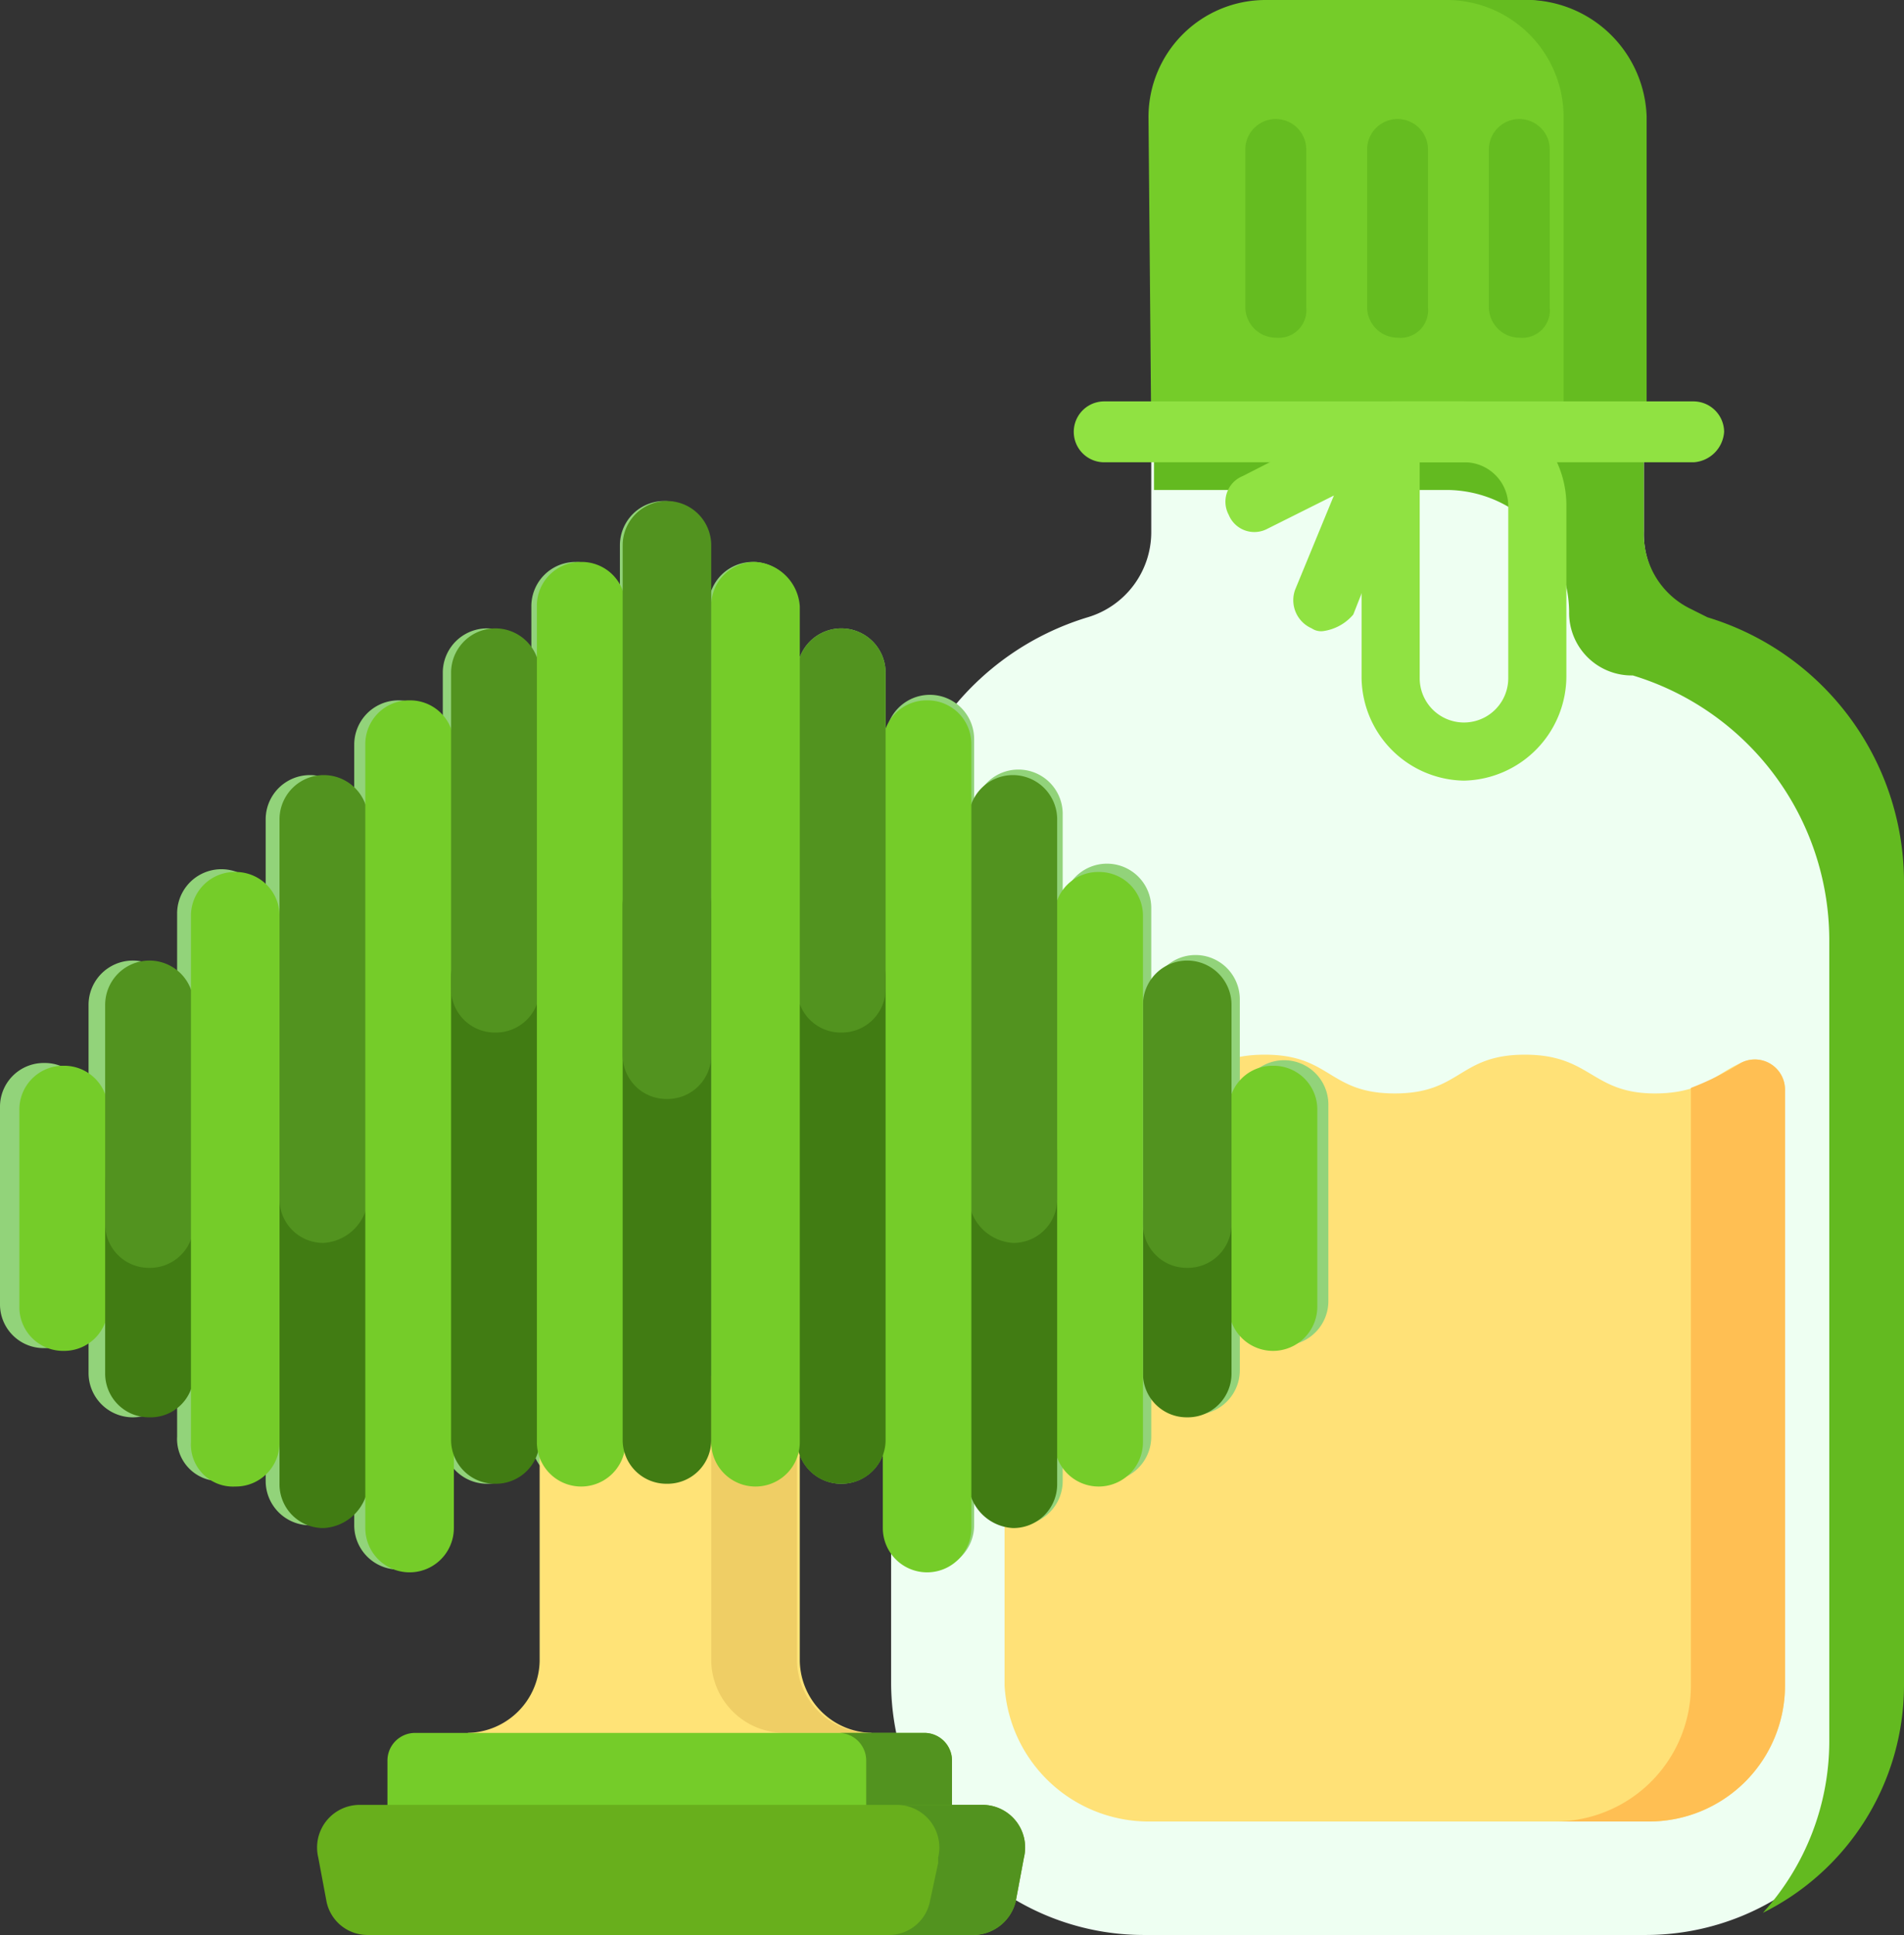 <svg xmlns="http://www.w3.org/2000/svg" viewBox="0 0 68.8 69.9"><rect x="0" y="0" width="68.8" height="69.9" fill="#333333" stroke="none"/><defs><style>.cls-1{fill:#75cc29;}.cls-2{fill:#65bc20;}.cls-3{fill:#eefff2;}.cls-4{fill:#63ba20;}.cls-5{fill:#90e242;}.cls-6{fill:#ffe177;}.cls-7{fill:#ffbf53;}.cls-8{fill:#92d37a;}.cls-9{fill:#ffe377;}.cls-10{fill:#efce65;}.cls-11{fill:#52931f;}.cls-12{fill:#68af1c;}.cls-13{fill:#417c13;}</style></defs><g id="Layer_2" data-name="Layer 2"><g id="Слой_1" data-name="Слой 1"><path class="cls-1" d="M41.6,15.6l2.3,2.8H56.5l2.8-2.8V4.2A4.23,4.23,0,0,0,55.1,0H45.7a4.23,4.23,0,0,0-4.2,4.2Z"/><path class="cls-2" d="M55.3,0h-3a4.23,4.23,0,0,1,4.2,4.2V18.5l3-2.8V4.2A4.36,4.36,0,0,0,55.3,0Z"/><path class="cls-2" d="M46.1,12.2A1.11,1.11,0,0,1,45,11.1V5.4a1.1,1.1,0,0,1,2.2,0v5.7A1,1,0,0,1,46.1,12.2Z"/><path class="cls-2" d="M50.5,12.2a1.11,1.11,0,0,1-1.1-1.1V5.4a1.1,1.1,0,1,1,2.2,0v5.7A1,1,0,0,1,50.5,12.2Z"/><path class="cls-2" d="M54.9,12.2a1.11,1.11,0,0,1-1.1-1.1V5.4a1.1,1.1,0,0,1,2.2,0v5.7A1,1,0,0,1,54.9,12.2Z"/><path class="cls-3" d="M59.4,19.2V15.6H41.6v3.6a3.21,3.21,0,0,1-2.3,3.1,10,10,0,0,0-7.1,9.5v29a9.13,9.13,0,0,0,9.1,9.1H59.5a9.13,9.13,0,0,0,9.1-9.1v-29a10,10,0,0,0-7.1-9.5,3.2,3.2,0,0,1-2.1-3.1Z"/><path class="cls-4" d="M61.7,22.3l-.6-.3a3,3,0,0,1-1.7-2.8V15.6H41.7v2.1H52.3a4.44,4.44,0,0,1,4.4,4.4A2.26,2.26,0,0,0,59,24.4a10,10,0,0,1,7.1,9.5v29a9.23,9.23,0,0,1-2.4,6.2,9.18,9.18,0,0,0,5.1-8.2V31.8a10,10,0,0,0-7.1-9.5Z"/><path class="cls-5" d="M61.2,16.7H39.9a1.1,1.1,0,0,1,0-2.2H61.2a1.11,1.11,0,0,1,1.1,1.1A1.18,1.18,0,0,1,61.2,16.7Z"/><path class="cls-6" d="M41.4,65.8H59.6a4.91,4.91,0,0,0,4.9-4.9V39.4a1.09,1.09,0,0,0-1.6-1c-.9.4-1.4,1.1-3.1,1.1-2.3,0-2.3-1.4-4.7-1.4s-2.3,1.4-4.7,1.4-2.3-1.4-4.7-1.4-2.3,1.4-4.7,1.4c-1.6,0-2.1-.7-3.1-1.1a1.13,1.13,0,0,0-1.6,1V60.9a5.22,5.22,0,0,0,5.1,4.9Z"/><path class="cls-7" d="M62.9,38.4a10.08,10.08,0,0,1-1.8.9V60.9a4.91,4.91,0,0,1-4.9,4.9h3.4a4.91,4.91,0,0,0,4.9-4.9V39.4a1.09,1.09,0,0,0-1.6-1Z"/><path class="cls-5" d="M52.9,28.2a3.76,3.76,0,0,1-3.7-3.7V15.6a1.11,1.11,0,0,1,1.1-1.1h2.6a3.76,3.76,0,0,1,3.7,3.7v6.2a3.78,3.78,0,0,1-3.7,3.8ZM51.3,16.7v7.8a1.6,1.6,0,0,0,3.2,0V18.3a1.58,1.58,0,0,0-1.6-1.6Z"/><path class="cls-5" d="M47.8,22.8a.6.6,0,0,1-.4-.1,1.11,1.11,0,0,1-.6-1.4l1.4-3.4-2.4,1.2a1,1,0,0,1-1.4-.5,1,1,0,0,1,.5-1.4l4.9-2.5a1.06,1.06,0,0,1,1.2.2,1.31,1.31,0,0,1,.3,1.2l-2.4,6.1a1.74,1.74,0,0,1-1.1.6Z"/><path class="cls-8" d="M32,24.3a1.6,1.6,0,0,0-3.2,0V21.9a1.6,1.6,0,0,0-3.2,0V19.7a1.6,1.6,0,0,0-3.2,0v2.2a1.6,1.6,0,0,0-3.2,0v2.4a1.6,1.6,0,1,0-3.2,0v2.6a1.6,1.6,0,0,0-3.2,0v2.7a1.6,1.6,0,0,0-3.2,0V33a1.6,1.6,0,0,0-3.2,0v3.3a1.6,1.6,0,1,0-3.2,0V40a1.58,1.58,0,0,0-1.6-1.6A1.58,1.58,0,0,0,0,40v7.1a1.58,1.58,0,0,0,1.6,1.6,1.58,1.58,0,0,0,1.6-1.6v2.5a1.6,1.6,0,1,0,3.2,0v2.3A1.52,1.52,0,0,0,8,53.5a1.58,1.58,0,0,0,1.6-1.6v1.6a1.6,1.6,0,0,0,3.2,0v1.6a1.6,1.6,0,1,0,3.2,0V52a1.6,1.6,0,1,0,3.2,0,1.6,1.6,0,1,0,3.2,0,1.6,1.6,0,0,0,3.2,0h0a1.6,1.6,0,0,0,3.2,0A1.6,1.6,0,0,0,32,52v3.1a1.6,1.6,0,0,0,3.2,0V53.5a1.6,1.6,0,0,0,3.2,0V51.9a1.6,1.6,0,1,0,3.2,0V49.5a1.6,1.6,0,0,0,3.2,0V47A1.6,1.6,0,0,0,48,47V39.9a1.6,1.6,0,0,0-3.2,0V36.1a1.6,1.6,0,1,0-3.2,0V32.8a1.6,1.6,0,0,0-3.2,0V29.4a1.6,1.6,0,0,0-3.2,0V26.7a1.6,1.6,0,0,0-3.2,0"/><path class="cls-9" d="M19.5,60a2.65,2.65,0,0,1-2.6,2.6l7.3,2.7,7.3-2.7A2.65,2.65,0,0,1,28.9,60V49.7H19.5V60Z"/><path class="cls-10" d="M31.4,62.6H28.3A2.65,2.65,0,0,1,25.7,60V49.7h3.1V60A2.65,2.65,0,0,0,31.4,62.6Z"/><path class="cls-1" d="M34.4,67.2V63.6a1,1,0,0,0-1-1H15a1,1,0,0,0-1,1v3.6Z"/><path class="cls-11" d="M34.4,63.6v3.6H31.3V63.6a1,1,0,0,0-1-1h3.1A1,1,0,0,1,34.4,63.6Z"/><path class="cls-12" d="M35.5,65.2A1.54,1.54,0,0,1,37,67.1l-.3,1.6a1.59,1.59,0,0,1-1.5,1.2H13.3a1.51,1.51,0,0,1-1.5-1.2l-.3-1.6A1.54,1.54,0,0,1,13,65.2Z"/><path class="cls-11" d="M37,67.1l-.3,1.6a1.59,1.59,0,0,1-1.5,1.2H32.1a1.51,1.51,0,0,0,1.5-1.2l.3-1.4v-.2a1.54,1.54,0,0,0-1.5-1.9h3.1A1.54,1.54,0,0,1,37,67.1Z"/><path class="cls-1" d="M2.3,38.5A1.58,1.58,0,0,0,.7,40.1v7.1a1.58,1.58,0,0,0,1.6,1.6,1.58,1.58,0,0,0,1.6-1.6V40.1A1.58,1.58,0,0,0,2.3,38.5Z"/><path class="cls-13" d="M5.4,51.2a1.58,1.58,0,0,1-1.6-1.6V42.8a1.6,1.6,0,0,1,3.2,0v6.9A1.56,1.56,0,0,1,5.4,51.2Z"/><path class="cls-11" d="M5.4,45.8a1.58,1.58,0,0,1-1.6-1.6V36.3a1.6,1.6,0,0,1,3.2,0v7.9A1.58,1.58,0,0,1,5.4,45.8Z"/><path class="cls-1" d="M8.5,31.5a1.58,1.58,0,0,0-1.6,1.6v19a1.52,1.52,0,0,0,1.6,1.6,1.58,1.58,0,0,0,1.6-1.6v-19A1.58,1.58,0,0,0,8.5,31.5Z"/><path class="cls-13" d="M11.7,55.2a1.58,1.58,0,0,1-1.6-1.6v-12a1.6,1.6,0,0,1,3.2,0V53.7A1.71,1.71,0,0,1,11.7,55.2Z"/><path class="cls-11" d="M11.7,44.9a1.58,1.58,0,0,1-1.6-1.6V29.6a1.6,1.6,0,0,1,3.2,0V43.3A1.72,1.72,0,0,1,11.7,44.9Z"/><path class="cls-1" d="M14.8,25.3a1.58,1.58,0,0,0-1.6,1.6V55.2a1.6,1.6,0,1,0,3.2,0V26.9A1.58,1.58,0,0,0,14.8,25.3Z"/><path class="cls-13" d="M17.9,53.6A1.58,1.58,0,0,1,16.3,52V35.3a1.6,1.6,0,0,1,3.2,0V52A1.58,1.58,0,0,1,17.9,53.6Z"/><path class="cls-11" d="M17.9,37.3a1.58,1.58,0,0,1-1.6-1.6V24.3a1.6,1.6,0,0,1,3.2,0V35.7A1.58,1.58,0,0,1,17.9,37.3Z"/><path class="cls-1" d="M21,20.3a1.58,1.58,0,0,0-1.6,1.6V52.1a1.6,1.6,0,1,0,3.2,0V21.9A1.58,1.58,0,0,0,21,20.3Z"/><path class="cls-1" d="M46,38.5a1.58,1.58,0,0,0-1.6,1.6v7.1a1.6,1.6,0,1,0,3.2,0V40.1A1.58,1.58,0,0,0,46,38.5Z"/><path class="cls-13" d="M42.9,51.2a1.58,1.58,0,0,0,1.6-1.6V43.8a1.6,1.6,0,0,0-3.2,0v5.8A1.58,1.58,0,0,0,42.9,51.2Z"/><path class="cls-11" d="M42.9,45.8a1.58,1.58,0,0,0,1.6-1.6V36.3a1.6,1.6,0,0,0-3.2,0v7.9A1.58,1.58,0,0,0,42.9,45.8Z"/><path class="cls-1" d="M39.7,31.5a1.58,1.58,0,0,0-1.6,1.6v19a1.6,1.6,0,1,0,3.2,0v-19A1.58,1.58,0,0,0,39.7,31.5Z"/><path class="cls-13" d="M36.6,55.2a1.58,1.58,0,0,0,1.6-1.6v-12a1.6,1.6,0,0,0-3.2,0V53.7A1.71,1.71,0,0,0,36.6,55.2Z"/><path class="cls-11" d="M36.6,44.9a1.58,1.58,0,0,0,1.6-1.6V29.6a1.6,1.6,0,0,0-3.2,0V43.3A1.72,1.72,0,0,0,36.6,44.9Z"/><path class="cls-1" d="M33.5,25.3a1.58,1.58,0,0,0-1.6,1.6V55.2a1.6,1.6,0,1,0,3.2,0V26.9A1.58,1.58,0,0,0,33.5,25.3Z"/><path class="cls-13" d="M30.4,53.6A1.58,1.58,0,0,0,32,52V35.3a1.6,1.6,0,0,0-3.2,0V52A1.58,1.58,0,0,0,30.4,53.6Z"/><path class="cls-11" d="M30.4,37.3A1.58,1.58,0,0,0,32,35.7V24.3a1.6,1.6,0,0,0-3.2,0V35.7A1.58,1.58,0,0,0,30.4,37.3Z"/><path class="cls-1" d="M27.3,20.3a1.58,1.58,0,0,0-1.6,1.6V52.1a1.6,1.6,0,0,0,3.2,0V21.9A1.72,1.72,0,0,0,27.3,20.3Z"/><path class="cls-13" d="M24.1,53.6A1.58,1.58,0,0,1,22.5,52V32.7a1.6,1.6,0,1,1,3.2,0V52A1.58,1.58,0,0,1,24.1,53.6Z"/><path class="cls-11" d="M24.1,39.7a1.58,1.58,0,0,1-1.6-1.6V19.7a1.6,1.6,0,0,1,3.2,0V38.1A1.58,1.58,0,0,1,24.1,39.7Z"/></g></g></svg>